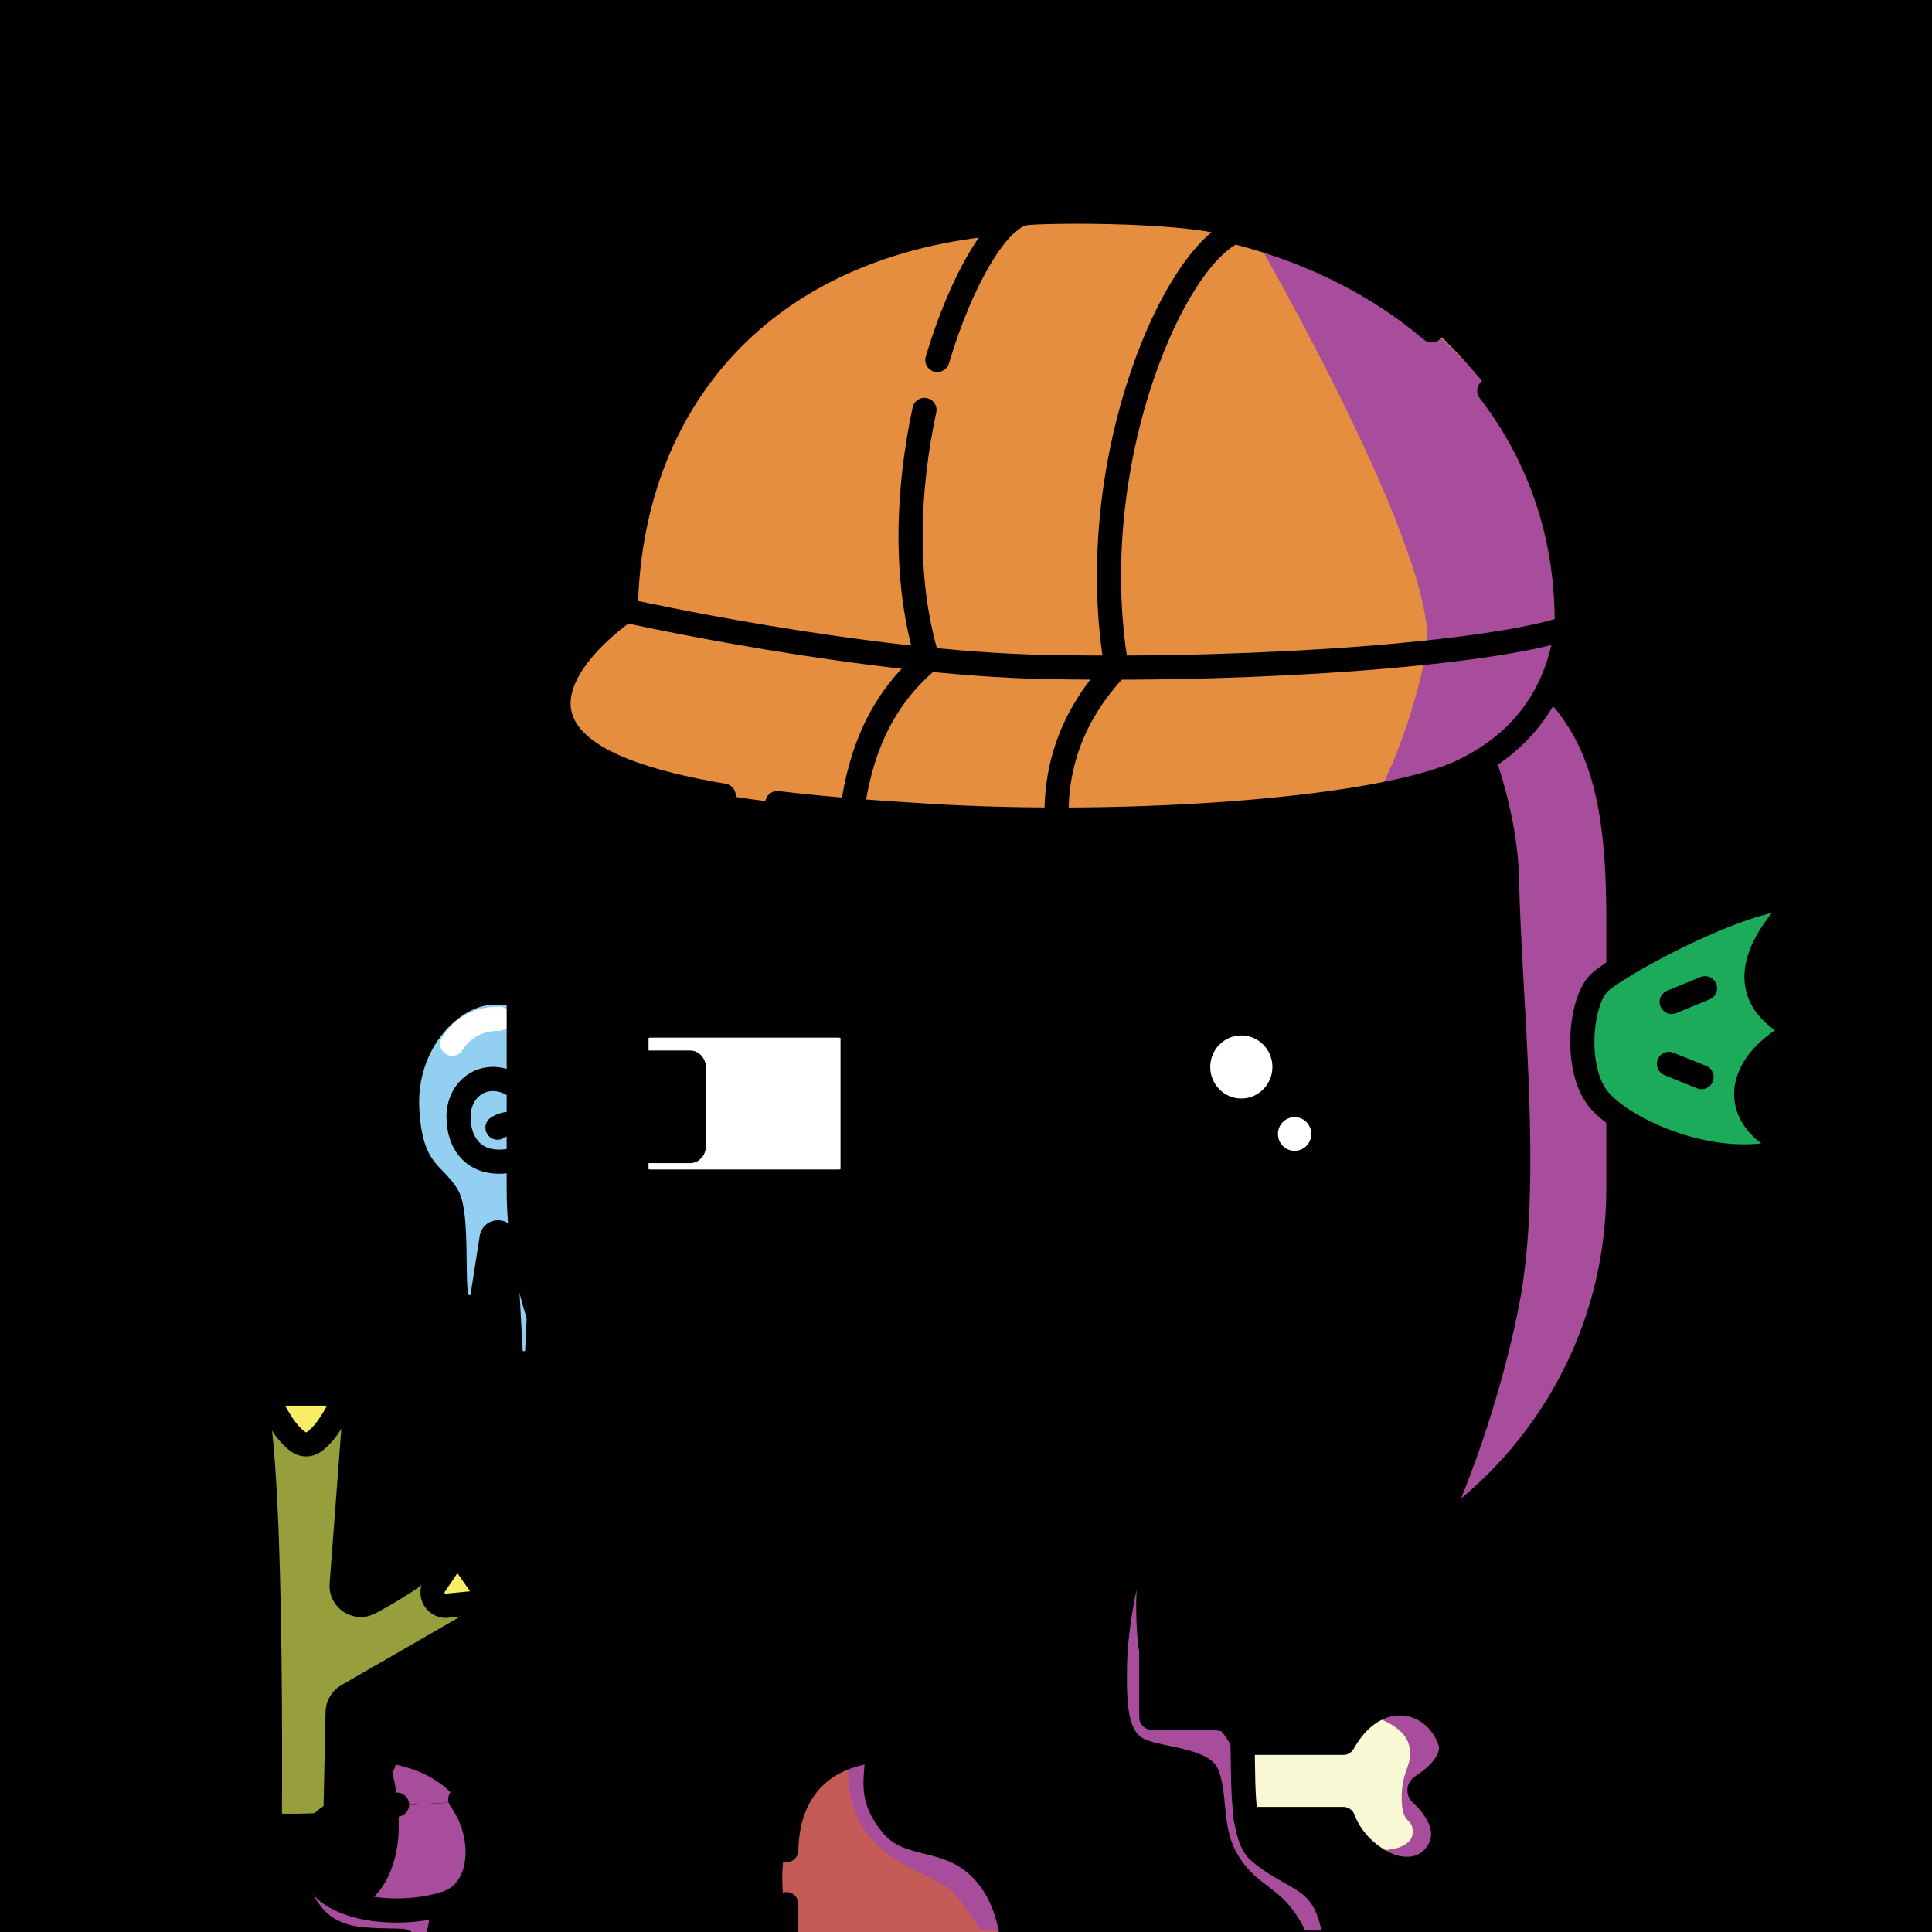 <svg version="1.1" xmlns="http://www.w3.org/2000/svg" xmlns:xlink="http://www.w3.org/1999/xlink" width="1080px" height="1080px"><style>.s{fill:none;stroke:#010101;stroke-width:15;stroke-linecap:round;stroke-linejoin:round;stroke-miterlimit:10}.sw{stroke:#fff}.t{stroke-width:10}.b{fill:#000}.w{fill:#fff}.st{stroke-width:10}.t{stroke:#66000078;mix-blend-mode:multiply}.sh{fill:#A74D9B78;mix-blend-mode:multiply}.hr{fill:#2B1912}.bbg{fill:hsl(105deg 45% 42%)}.br{fill:hsl(325deg 56% 70%)}#bg{scaleX(-1.0) translateX(-1080px)}.fg{transform: scale(-0.9,0.9) translate(-1100px,119px)}#fc,#lf,#rf,#pp{transform:translate(22px,72px)}</style><rect x="0" y="0" style="fill:hsl(97deg 6% 40%)" width="1080" height="1080"/><g class="fg"><g id="rf"><g class="s"><path style="fill:#93CFF1" d="M723.3,459.9c1.8-28.9,24.3-34.9,48.9-34.3c24.8,0.5,54.5,30.4,52.9,70.9s-17,41-25.2,55.6c-6.3,11.4-2.9,53.5-5.5,62.6c-2.3,8-12.9,8.5-15.9,0.7l-5.9-37.8c-1-4.6-7.7-4.1-8,0.6l-3.8,71.2c-1.4,8.5-15.1,8.4-16.4-0.1l-3.2-68.3c-0.1-3.1-2.6-5.5-5.7-5.9c-8.3-1-21.4-49.8-12.2-117.7"/><path d="M759.2,482.8c17-9.9,34,1.6,34,19.9c0,17.3-10.5,30.4-30.8,27.4"/><path d="M769,509.4c-11.7-7.4-26.6,3.1-23,18.3"/><path style="stroke:#fff" d="M797.1,457.3c-6.1-9.5-15.3-15.4-29.1-15.6"/></g></g><path class="bbg" d="M129.6,747.2c45.9,98.1,155.7,129.7,256.1,128.4c-3,40.3,21.8,90.2-37.6,75c-39.3,4.3-9.7,51.3-28.6,72.6c-9.8,13.4-32.3,33.9-41.9,52.1c-21.4,40,200.1,7.2,196.4,11.1c0.3-52.2,78.8-51.9,78.7-101.6c8.5-37-23.2-40.6-51.5-37.8c-17.2-108,30.8-54.6,102.6-89.2c140-44,184.5-193.9,174-327.4c-7.4-66.6,20.1-186.9-44.1-224.8c-73.8-64.3-376.2-16.9-497.7-31.3C154.7,268,99.6,335.2,98.5,412.8C98.1,523.6,86.4,642.8,129.6,747.2z"/><path style="fill:#C55B57" d="M609.7,1080c8.2-31.2,5.9-64-15.1-88.6c-5.6-10-38.5-32.8-38.2-10.1c4.7,21.7-11.1,39.4-31.3,44.4c-11.7,4.2-23.5,8.1-33.2,16C407.9,1110,592.6,1094.1,609.7,1080z"/><path style="fill:#F9F8D4" d="M322.2,966.2c-16.6-11.9-41.2-4.9-59-4.3c-9.9-23.2-45.2-31.3-61.3-9.6c-11.8,16.8,2.2,34.5,17.5,42.4c-18.9,18.4-11.3,55.1,19.2,39.7c12.4-4.9,19.6-16.9,28-26C297.5,1002.6,348.7,1020.4,322.2,966.2z"/><g class="sh"><path d="M247.5,947c0,0-19.8,5.5-22.7,18.1c-2.9,12.6,4.7,14.6,4.6,32.6s-7.4,11.6-6.8,21.9s18.3,10.6,18.3,10.6s-58.3,24.7-24.3-32.6C216.7,997.6,170.1,934,247.5,947z"/><path d="M394,868.3c0,0,5.7,24.7,6,48.4c0.3,23.7-0.6,40.2-11.5,44.8c-11.6,4.9-39.2,5.4-44.9,18c-6.2,13.8-2.4,34.5-10.9,50.8c-10,19.3-23.8,21.7-34.7,35.7c-6.4,8.3-8.6,14.1-8.6,14.1h-17.9c1.7-25,53.7-44.3,53.7-66.3c0-22,7.6-66.1,33.3-65.3C399.8,957.2,394,868.3,394,868.3z"/><path d="M527.1,1020.8c-26.8,6-46.1,30.8-55,59.2h19.1c0,0,4-7.8,14.5-21.2c10.5-13.4,41.7-17,57.7-41.9c13.7-21.2,9-42.8,9-42.8C555.7,970.6,554.8,1014.5,527.1,1020.8z"/><path d="M955.2,1001.7c0,0-15.6-16-63.6-9s-61.8,30.3-63.6,88.7c21,1,7.9-2.3,23.3-42.3S955.2,1001.7,955.2,1001.7z"/><path d="M206.6,273.5c0,0-48.6,79.3-50.1,153.5s-15,189,0,264.8s42.2,134.4,42.2,134.4S94.8,744.2,94.8,602.5s2.8-150.3,3.7-212.4S162.2,276.8,206.6,273.5z"/></g><g class="s"><path d="M258.4,859.5c29.2,11.5,61,17.8,94.3,17.8h32.2v70.5h-31.6c-4.6,0-9.2,0.4-13.6,1.1c-6.2,1-10.9,6.1-11.3,12.3c-1.1,18.9,1.5,59.5-10.2,69.6c-28,24.1-48.2,11.2-49.4,82.1"/><path d="M747.9,316.4c-14.2-20-31.6-29.4-47.9-36.7c-48.2-21.6-132.3-0.4-243.7-2.4c-124.8-2.3-247-20.7-296.5,11.4c-53.4,34.7-65,84.7-65,163.5v167.1c0,91.8,47.9,172.3,120.1,218"/><path d="M611.6,1030.2c-0.5-32.2-17.4-58.1-56.6-62c-0.3-4.8-0.8-8.8-1.2-11.7c-0.5-3.7-3-8.1-6.7-8.4c-3.1-0.3-11.4-0.2-17.9-0.3h-31.4v-70.5h22c142.5,0,258-115.5,258-258V452.3c0-53.5-7.1-89.4-17.9-114.4"/><path d="M951.1,1005.5h-58c-26.1,0-47.2,21.1-47.2,47.2v41.5"/><circle class="b" cx="402.5" cy="1054.2" r="4.7"/><path d="M611.6,1113c0-16.2,0-34.2,0-49.3"/><path d="M471,1113c0,0-6.1-42.9,17.8-69.3c20.7-22.8,45.3-14.8,56.9-28.8c14.7-17.8,9.8-27.4,9.3-46.7"/><path d="M328.2,963.5h-62.5c-19.7-35.6-56.2-29.1-66.1-1.5c-4.6,12.8,10.6,24.3,17.5,28.7c1.5,1,1.7,3.1,0.4,4.3c-6.7,6.1-22,23-8.5,39.1c15.4,18.4,47.8,1,56.7-23.3h60.5"/></g><g id="lf"><g class="s"><path style="fill:#1CAA5B" d="M84,418.8c12.9,11.1,16.8,56,0,74.3s-65.2,40-106.4,32.7c-4.8-0.9-5.8-7.6-1.6-10.2c24.1-15.1,23.8-41-4.8-60.6c-4.2-2.9-4.3-9.1-0.1-12.1c25.1-17.8,18-42.6-3.8-67.3c-3.1-3.5-0.2-9,4.4-8.3C6.6,372.4,71.1,407.6,84,418.8z"/><line x1="39.7" y1="431.3" x2="19" y2="422.8"/><line x1="41.4" y1="469.8" x2="21.1" y2="478"/></g></g><path class="bbg" d="M878.4,973.9c0,0-46.9-1.4-65.9,29.6s-0.7,53.6,12.5,62.5c1.7,23.5,4.2,53.4,85.7,53.3c81.5-0.1,88.5-25.6,89.8-39.4s4.4-53.8-7.6-73.1C980.9,987.6,963.6,970.4,878.4,973.9z"/><path class="sh" d="M857.8,976.3c-21,3.9-34.1,12.3-42.8,23.9l37.8,2.3C854.2,987.7,857.8,976.3,857.8,976.3z"/><path class="s" d="M861.8,976.4c11.3-0.9,88.6-3.8,104.8,2.4s33.9,26.1,33.9,48.3l0,1.1"/><g class="s"><path style="fill:#969F3B" d="M870.2,876.4c-13.4-7.2-30.8-17.7-42.2-28.7c-5.2-5-13.7-4.4-17.9,1.5c-4.7,6.4-9.7,13.9-13.6,19.8c-3.8,5.7-1.9,13.4,4,16.9l83.8,48.3c3.6,2.1,5.9,5.9,6,10.1c1.2,63.1,3.1,129.5,2.7,154.5c-0.1,6.2,4.6,11.5,10.9,12.1c6.5,0.6,13.5,0,19.1-0.8c6-0.9,10.4-6,10.3-12c-0.8-50.1-3.8-272.8,6.8-340.1c1.1-7.3-4.4-13.9-11.8-13.9h-36.8c-6.9,0-12.4,5.9-11.9,12.8l8.2,108.2C888.5,874.5,878.5,880.9,870.2,876.4z"/><g style="fill:#F7EE66"><path class="st4" d="M884.1,746.5c6.9,12.2,12.3,24.1,21.1,30.2c2.8,1.9,6.5,1.9,9.3,0c9-6.2,14.4-18.2,21.1-30.1H884.1z"/><path class="st4" d="M794.5,875.6l28.8,2.8c6.1-0.2,10-6.7,7.1-12.2L816,844.9L794.5,875.6z"/></g></g><path class="bbg" d="M940.2,1119.4c47.5-7.9,61-28.6,60.3-48.6s1.2-24.3-22-59.1c0,0-78,4.6-103.8-6.1s-81.7,25-66.2,42.5s15.7,29.9,21.1,39.7C835,1097.5,861.5,1128,940.2,1119.4"/><path class="sh" d="M885.8,1064.8c-8,3-23.6-3.1-30.9-29.1c-3-10.8-3-22.8-2-33.1l-37.8-2.3c-4.6,6.1-8,13.2-10.7,20.9c-7.7,22.3,23.2,43.4,23.2,43.4s-22.3,18.3,34.3,51.3c0,0-16.3-20-17.8-29.7c-1.5-9.7,4-6.3,28.3-8s29-14.3,34.5-22.5S893.8,1061.8,885.8,1064.8z"/><g class="s"><path d="M1000.5,1057.9v10.1c0,28.4-23.1,51.4-51.7,51.4h-71.5c-28.5,0-51.7-23-51.7-51.4v-4"/><path d="M902.3,1014.6c15,0.9,40.2,0.8,71.8-3.3"/><path d="M853.4,1001.9c46.7-1.5,55.4,15.3,53.3,36.1c-3.1,31-56.2,34.5-84.1,25c-24.1-8.2-24-43.5-8.5-64.4"/></g><g id="fc"><path d="M359.29,481.77c5.7-5.55,7.71-13.71,5.25-21.27c-2.46-7.57-8.88-12.98-16.75-14.12l-42.48-6.17c-0.52-0.08-0.98-0.4-1.21-0.88l-19-38.49v0c-3.52-7.13-10.65-11.57-18.61-11.57s-15.09,4.43-18.61,11.57l-19,38.49c-0.23,0.47-0.69,0.8-1.21,0.88l-42.48,6.17c-7.87,1.14-14.29,6.56-16.75,14.12c-2.46,7.57-0.45,15.72,5.25,21.27l30.74,29.96c0.38,0.37,0.55,0.9,0.46,1.42l-7.26,42.31c-1.35,7.84,1.82,15.62,8.26,20.3c6.44,4.68,14.81,5.28,21.85,1.58l37.99-19.97c0.47-0.25,1.03-0.25,1.5,0l37.99,19.97c3.06,1.61,6.38,2.41,9.68,2.41c4.28,0,8.54-1.34,12.18-3.99c6.44-4.68,9.6-12.45,8.26-20.3l-7.26-42.31c-0.09-0.52,0.08-1.05,0.46-1.42L359.29,481.77z"/><path class="w" d="M306.99,452.12c-10.65,0-19.32,8.79-19.32,19.59s8.67,19.59,19.32,19.59s19.32-8.79,19.32-19.59S317.64,452.12,306.99,452.12z"/><ellipse class="w" cx="273.89" cy="513.33" rx="10.35" ry="10.48"/><path class="s" d="M544.67,679.27l-40.28-54.42c-7.18-9.23-20.9-9.85-28.88-1.31l-21.33,22.82c-7.6,8.14-20.54,8.02-28-0.25l-19.45-21.57c-8.05-8.93-22.26-8.23-29.4,1.44L334,681.94"/><path class="s" d="M397.82,657.38c28.45,33.62,53.33,34.51,82.22,0"/><path class="s w" d="M673.82,542.91H557.29c-4.89,0-8.85-2.86-8.85-6.39v-84.14c0-3.53,3.96-6.39,8.85-6.39h116.53c4.89,0,8.85,2.86,8.85,6.39v84.14C682.67,540.04,678.7,542.91,673.82,542.91z"/><path class="s b" d="M676.52,523.94h-27.31c-1.29,0-2.34-1.8-2.34-4.02V473c0-2.22,1.05-4.02,2.34-4.02h27.31c1.29,0,2.34,1.8,2.34,4.02v46.92C678.86,522.13,677.81,523.94,676.52,523.94z"/><g class="s"><path d="M333.74,338.23l-17.39,19.25c-37.25-25.66-74.51-25.66-111.76,0l-14.28-19.25"/><line x1="260.47" y1="312.86" x2="260.89" y2="338.23"/><path d="M688.41,338.23l-17.39,19.25c-37.25-25.66-74.51-25.66-111.76,0l-14.28-19.25"/><line x1="615.14" y1="312.86" x2="615.56" y2="338.23"/></g></g><path style="fill:#E58E40" d="M749.7,311.9c-4.5-19.2-18.2-42.3-36.7-52.7c0.4-35.6-11.3-73.8-26.3-105.2C644.2,55.8,533.1,21.6,434.5,11.8C359.8,12.7,281,22.1,223.3,74.2c-117.2,92.3-152.5,290.6,46.1,304.9C344.8,385.1,768.9,411.2,749.7,311.9z"/><path class="sh" d="M321.8,26.1c0,0-118.8,204.6-107.6,260.2s30.6,88.9,30.6,88.9s-88.1,4.3-115.6-103.4S236.1,39.4,321.8,26.1z"/><g class="s"><path d="M175,123.7c-31.1,40.4-49,90.4-48.1,147.4c45.8,15.4,185.5,26.8,322.4,24.2c114.9-2.1,262-35,262-35c-1.9-127.5-82.7-229.3-237.3-241.1"/><path d="M329,26.1C283.8,38,243.4,58.5,210.8,86.2"/><path d="M650.5,375.2c47.7-8,85.3-20.4,98-41.3c21-34.6-37.1-73.6-37.1-73.6"/><path d="M126.9,271c3.3,24,14.4,64.5,63.9,88.6c50.6,24.7,208.7,35.7,332.5,28.1c31.7-1.9,64-4.3,93.9-7.9"/><path d="M406.5,295.6c25.8,27.3,38.2,58.8,37.2,94.5"/><path d="M523.1,290.8c29.3,24.3,42.6,56.9,47.6,93.7"/><path d="M525.8,135.6c10.5,49,13.1,105.4-1.8,154.5"/><path d="M406.5,295.6c21.9-128.3-37.9-263.1-78-272.3c20.8-12.6,124.8-11.5,135-9.8c16.5,2.9,39.1,40.2,54.3,91.1"/></g></g></svg>